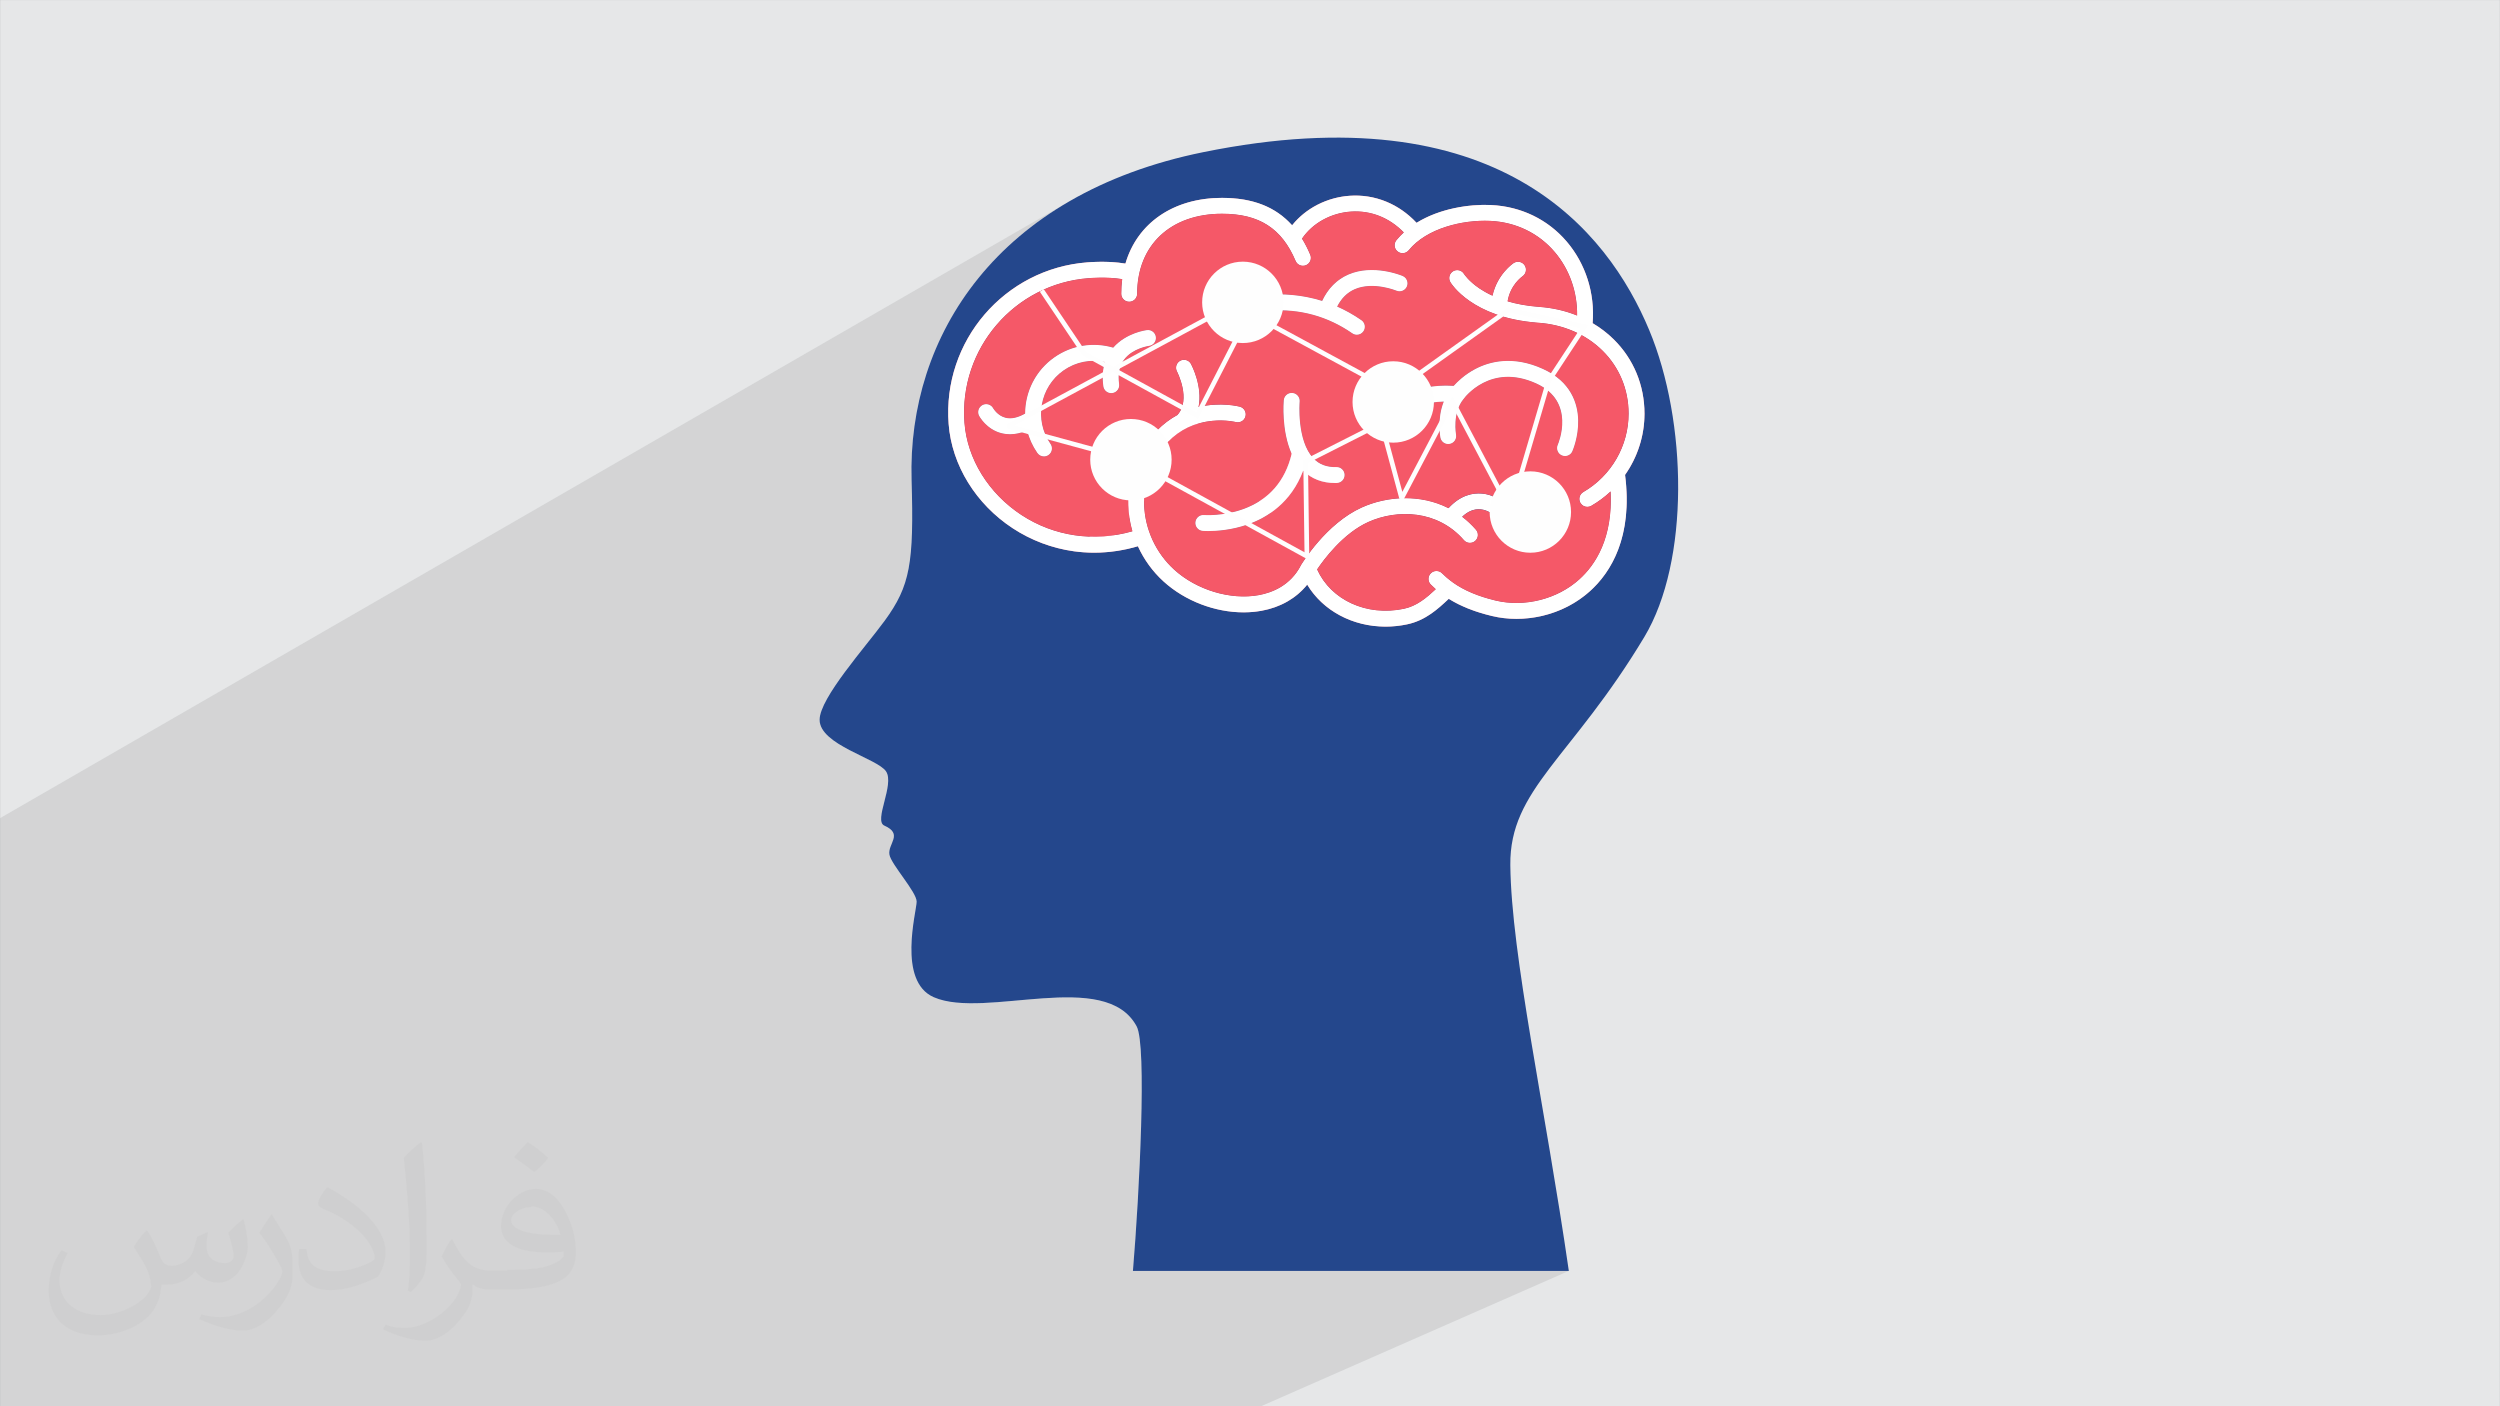 <?xml version="1.0" encoding="UTF-8"?>
<!DOCTYPE svg PUBLIC "-//W3C//DTD SVG 1.1//EN" "http://www.w3.org/Graphics/SVG/1.1/DTD/svg11.dtd">
<!-- Creator: CorelDRAW -->
<svg xmlns="http://www.w3.org/2000/svg" xml:space="preserve" width="3.703in" height="2.083in" version="1.1" style="shape-rendering:geometricPrecision; text-rendering:geometricPrecision; image-rendering:optimizeQuality; fill-rule:evenodd; clip-rule:evenodd"
viewBox="0 0 3703.33 2083.33"
 xmlns:xlink="http://www.w3.org/1999/xlink"
 xmlns:xodm="http://www.corel.com/coreldraw/odm/2003">
 <rect x="0" y="0" width="3703.33" height="2083.33" fill="#808080" stroke="none"/>
 <defs>
  <style type="text/css">
   <![CDATA[
    .str2 {stroke:#FEFEFE;stroke-width:6.94;stroke-miterlimit:2.613}
    .str1 {stroke:#FF9696;stroke-width:23.51;stroke-linecap:round;stroke-linejoin:round;stroke-miterlimit:10}
    .str0 {stroke:#FF9696;stroke-width:17.63;stroke-linecap:round;stroke-linejoin:round;stroke-miterlimit:10}
    .fil9 {fill:none}
    .fil5 {fill:none;fill-rule:nonzero}
    .fil8 {fill:#FEFEFE}
    .fil0 {fill:#E6E7E8}
    .fil3 {fill:#24478C;fill-rule:nonzero}
    .fil4 {fill:#BDBDF9;fill-rule:nonzero}
    .fil7 {fill:#F55868;fill-rule:nonzero}
    .fil6 {fill:white;fill-rule:nonzero}
    .fil2 {fill:#373435;fill-opacity:0.031}
    .fil1 {fill:#373435;fill-opacity:0.102}
   ]]>
  </style>
 </defs>
 <g id="Layer_x0020_1">
  <polygon class="fil0" points="-0,0.07 3703.33,0.07 3703.33,2083.26 -0,2083.26 "/>
  <polygon class="fil1" points="-0,1905.09 -0,1833.78 -0,1716.92 -0,1630.94 -0,1462.36 -0,1211.99 1585.13,297.63 1564.87,309.9 1545.56,322.79 1527.2,336.29 1509.79,350.36 1493.31,364.98 1477.77,380.12 1463.15,395.75 1449.45,411.85 1436.67,428.39 1424.79,445.35 1413.81,462.69 1403.72,480.39 1394.53,498.41 1386.22,516.75 1378.79,535.36 1372.22,554.22 1366.52,573.3 1361.68,592.58 1357.69,612.03 1354.54,631.62 1352.24,651.33 1350.76,671.12 1350.12,690.97 1350.3,710.86 1350.61,722.19 1350.86,733 1351.05,743.33 1351.18,753.19 1351.23,762.6 1351.21,771.58 1351.11,780.15 1350.92,788.33 1350.65,796.15 1350.28,803.61 1349.82,810.74 1349.26,817.56 1348.59,824.09 1347.81,830.34 1346.93,836.35 1345.93,842.13 1344.8,847.7 1343.55,853.07 1342.17,858.28 1340.65,863.34 1339,868.26 1337.2,873.07 1335.26,877.8 1333.17,882.45 1330.92,887.05 1328.52,891.61 1325.95,896.17 1323.21,900.74 1320.31,905.33 1317.22,909.98 1313.96,914.69 1310.52,919.48 1307.76,923.21 1304.78,927.15 1301.62,931.27 1298.28,935.57 1294.78,940.03 1291.14,944.63 1287.39,949.36 1283.55,954.2 1279.62,959.15 1275.65,964.18 1271.63,969.28 1267.6,974.44 1263.57,979.63 1259.57,984.86 1255.61,990.09 1251.7,995.32 1247.89,1000.53 1244.18,1005.7 1240.58,1010.83 1237.13,1015.9 1233.85,1020.88 1230.74,1025.78 1227.84,1030.56 1225.15,1035.22 1222.71,1039.74 1220.53,1044.11 1218.63,1048.31 1217.04,1052.33 1215.76,1056.16 1214.82,1059.77 1214.24,1063.15 1214.05,1066.29 1215.01,1073.09 1217.74,1079.51 1222.02,1085.56 1227.61,1091.28 1234.27,1096.68 1241.78,1101.8 1249.91,1106.66 1258.41,1111.28 1267.07,1115.69 1275.65,1119.92 1283.92,1123.98 1291.65,1127.92 1298.6,1131.74 1304.54,1135.48 1309.26,1139.17 1312.5,1142.81 1314.42,1146.84 1315.44,1151.54 1315.68,1156.81 1315.28,1162.54 1314.37,1168.59 1313.1,1174.85 1311.59,1181.2 1309.99,1187.53 1308.42,1193.72 1307.03,1199.64 1305.94,1205.19 1305.3,1210.23 1305.24,1214.66 1305.9,1218.35 1307.4,1221.2 1309.89,1223.07 1318.33,1227.93 1322.76,1232.92 1324.12,1238.06 1323.34,1243.36 1321.36,1248.81 1319.1,1254.44 1317.51,1260.24 1317.51,1266.22 1318.4,1269.24 1320,1272.79 1322.21,1276.81 1324.92,1281.2 1328.03,1285.91 1331.42,1290.84 1335,1295.92 1338.65,1301.07 1342.26,1306.23 1345.75,1311.3 1348.98,1316.21 1351.87,1320.89 1354.3,1325.26 1356.17,1329.23 1357.37,1332.74 1357.8,1335.7 1357.71,1337.3 1357.48,1339.38 1357.12,1341.93 1356.65,1344.91 1356.09,1348.29 1355.47,1352.03 1354.8,1356.11 1354.1,1360.5 1353.4,1365.17 1352.71,1370.08 1352.06,1375.21 1351.46,1380.52 1350.94,1385.97 1350.52,1391.56 1350.22,1397.22 1350.06,1402.95 1350.06,1408.71 1350.23,1414.46 1350.61,1420.18 1351.21,1425.83 1352.06,1431.39 1353.16,1436.83 1354.55,1442.1 1356.24,1447.18 1358.26,1452.05 1360.62,1456.66 1363.35,1460.99 1366.47,1465.01 1369.99,1468.69 1373.94,1471.99 1378.35,1474.88 1383.22,1477.34 1390.66,1480.14 1398.65,1482.35 1407.16,1484.02 1416.14,1485.19 1425.54,1485.92 1435.32,1486.25 1445.45,1486.24 1455.87,1485.94 1466.55,1485.4 1477.44,1484.66 1488.5,1483.78 1499.68,1482.8 1510.94,1481.78 1522.25,1480.77 1533.56,1479.81 1544.81,1478.96 1555.98,1478.27 1567.02,1477.78 1577.89,1477.56 1588.54,1477.63 1598.93,1478.07 1609.01,1478.91 1618.76,1480.2 1628.11,1482 1637.03,1484.37 1645.48,1487.33 1653.41,1490.96 1660.78,1495.29 1667.55,1500.37 1673.67,1506.27 1679.11,1513.02 1683.81,1520.67 1685.15,1523.87 1686.34,1528.12 1687.39,1533.36 1688.3,1539.55 1689.08,1546.63 1689.74,1554.54 1690.26,1563.25 1690.68,1572.69 1690.98,1582.81 1691.17,1593.56 1691.26,1604.88 1691.25,1616.73 1691.15,1629.05 1690.96,1641.79 1690.69,1654.89 1690.34,1668.31 1689.92,1681.99 1689.43,1695.88 1688.88,1709.92 1688.27,1724.07 1687.61,1738.27 1686.89,1752.46 1686.14,1766.61 1685.35,1780.65 1684.52,1794.52 1683.67,1808.19 1682.79,1821.59 1681.89,1834.67 1680.98,1847.39 1680.06,1859.68 1679.14,1871.5 1678.22,1882.79 2323.97,1882.79 1868.02,2083.26 1242.35,2083.26 525.19,2083.26 169.82,2083.26 -0,2083.26 -0,2029.03 -0,1947.66 "/>
  <path class="fil2" d="M219.02 1824.24c7,11 11,21 16,32 3,7 5,19 20,19 5,0 11,-2 17,-5 7,-4 11,-9 14,-17l6 -21 15 -7 1 1c-2,8 -2,15 -2,21 0,18 15,24 27,24 7,0 13,-4 13,-10 0,-8 -4,-22 -8,-35 7,-7 14,-14 22,-20l1 1c4,15 6,30 6,40 0,9 -4,20 -8,28 -7,14 -20,25 -36,25 -12,0 -25,-6 -34,-17l0 0c-9,11 -22,20 -43,20l-7 0c-1,14 -4,24 -9,33 -13,25 -50,42 -85.01,42 -49,0 -73.01,-28 -73.01,-66 0,-23 7,-45 19,-60l9 4c-7,14 -12,27 -12,40 0,35 28,52 61,52 30,0 69.01,-20 75.01,-42 -2,-25 -12,-36 -26,-59 4,-7 10,-15 17,-23l1 0 0 0 0 -2 0 0 3 2 0 0 0.02 -0.01zm563.05 -132.01c10,6 20,14 30,23 -6,8 -12,15 -21,21 -10,-8 -20,-15 -30,-22 7,-8 14,-15 20,-22l1 0 0 0 0 -0zm5 96.01c-17,0 -30,11 -30,19 0,17 33,23 73.01,22 -5,-20 -22,-42 -43,-42l0 0 0 0 0 1 0 0 0 0zm-37 93.01c22,0 41,-1 55,-4 16,-4 30,-12 30,-18 0,-2 0,-3 0,-5 -9,1 -19,1 -28,1 -29,0 -52,-7 -61,-23 -2,-4 -4,-10 -4,-15 0,-16 7,-31 19,-42 10,-9 21,-14 33,-14 20,0 37,17 48,43 6,14 11,30 11,51 0,14 -4,25 -12,34 -16,15 -45,21 -90.01,21l-20 0 0 0 -5 0c-11,0 -19,-2 -25,-7l-1 0c0,2 0,5 0,7 0,10 -3,23 -10,33 -20,30 -42,43 -60,43 -19,0 -42,-7 -63,-17l4 -7c7,3 16,5 29,5 34,0 78.01,-33 83.01,-64 -1,-3 -4,-6 -7,-10 -10,-12 -16,-22 -22,-32 5,-10 9,-18 14,-25l2 0c15,30 28,46 57,46l4 0 0 0 21 0 0 0 0 0 0 0 -2 -1 0 0 -0 -0zm-146.01 31c2,-13 3,-29 3,-43l0 -21c0,-39 -5,-96.01 -9,-133.01 7,-8 17,-17 25,-23l2 1c5,47 7,101.01 7,151.01 0,13 0,26 -2,35 -1,12 -7,21 -22,35l-3 -2 0 0 0 0 0 0 -1 0 0 0 -0 0zm-150.02 -62.01c1,19 10,33 41,33 20,0 36,-5 55,-14 3,-2 5,-4 5,-5 0,-11 -9,-27 -24,-41 -14,-13 -33,-25 -52,-32 -6,-3 -8,-6 -8,-8 0,-6 7,-17 13,-24l2 0c20,11 43,26 60,44 15,16 25,33 25,51 0,13 -4,26 -11,37 -22,11 -46,20 -70.01,20 -29,0 -48,-13 -48,-45 0,-4 0,-9 1,-16l10 0 0 0 0 0 0 0 1 0 0 0 0 0zm-52 -52l18 29c7,11 13,22 13,41l0 24c0,19 -12,39 -32,59 -15,14 -29,20 -41,20 -19,0 -40,-6 -65,-17l3 -7c8,2 17,4 28,4 35,0 72.01,-26 89.01,-58 2,-4 3,-7 3,-9 0,-4 -2,-8 -4,-11 -9,-17 -19,-33 -30,-47 6,-9 11,-18 18,-27l2 0 0 0 0 0 0 0 -2 -1 0 0 0 -0z"/>
  <path class="fil3" d="M1312.49 1142.81c12.94,19.42 -18.75,73.07 -2.6,80.26 28.68,12.76 4.66,26.94 7.62,43.15 2.65,14.53 40.29,55.26 40.29,69.48 0,14.26 -29.1,117.86 25.42,141.63 76.27,33.24 254.46,-43.35 300.6,43.33 15.07,28.32 4.2,244.67 -5.59,362.11l645.75 0c-34.96,-241.87 -85.26,-467.74 -86.67,-601.23 -1.18,-112.42 90.62,-158.07 198.57,-338 67.29,-112.16 63.83,-318.98 7.12,-454.69 -61.46,-147.09 -223.59,-352.26 -660.57,-263.44 -305.52,62.11 -438.35,273.22 -432.12,485.43 3.63,123.62 -2.03,156.89 -39.78,208.63 -28.2,38.65 -96.47,114.65 -96.47,146.8 0,37.37 85.49,57.1 98.44,76.52z"/>
  <polygon class="fil4" points="1848.7,728.17 1931.37,803.02 1989.39,729.33 1919.03,662.7 "/>
  <polygon class="fil4" points="1630.67,814.48 1708.09,727.77 1634.56,670.46 1567.94,740.83 "/>
  <polygon class="fil4" points="1829.49,627.35 1732.59,627.93 1725.35,726.89 1838.84,727.43 "/>
  <path class="fil5 str0" d="M1675.74 404.41c-27.13,-7.46 -64.08,-4.02 -64.08,-4.02 -116.41,8.86 -203.58,110.41 -194.73,226.81 8.87,116.4 137.39,215.2 275.39,167.54"/>
  <path class="fil5 str0" d="M2395.47 703.72c21.35,161.82 -99.57,217.36 -182.6,197.41 -31.76,-7.63 -61.7,-20.01 -85.01,-43.49"/>
  <path class="fil5 str0" d="M2077.7 363.32c30.44,-37.41 88.99,-49.68 130.17,-47.85 91.78,4.09 149.11,85.16 139.04,168.46"/>
  <path class="fil5 str0" d="M1672.72 435.26c0,-80.57 57,-130.35 137.56,-130.35 60.42,0 97.66,24.74 119.81,77.1"/>
  <path class="fil5 str0" d="M2144.87 872.1c-17.12,15.87 -35.37,35.5 -62.79,41.3 -59.69,12.61 -122.45,-14.01 -144.22,-71"/>
  <path class="fil5 str0" d="M2278.43 466.32c82.89,5.4 145.89,65.87 145.89,146.44 0,54 -29.33,101.14 -72.94,126.36"/>
  <path class="fil5 str0" d="M1916.82 350.32c33.51,-54.97 124.76,-72.52 179.2,-5.07"/>
  <path class="fil5 str0" d="M1546.42 664.34c-28.44,-40.85 -18.38,-97.02 22.48,-125.45 23.38,-16.27 51.76,-19.93 77.11,-12.43"/>
  <path class="fil5 str0" d="M1833.58 613.87c0,0 -63.99,-16.7 -111.87,32.69 -56.07,57.85 -49.86,151.86 9.74,206.08 59.61,54.22 168.69,62.98 206.08,-9.74 0,0 34.57,-57.84 84.64,-80.37 44.37,-19.97 110.93,-21.08 155.31,29.95"/>
  <path class="fil5 str0" d="M1753.9 544.82c0,0 25.73,47.98 -0.82,77.57"/>
  <path class="fil5 str0" d="M1700.46 500.71c0,0 -63.24,7.77 -54.36,69.89"/>
  <path class="fil5 str0" d="M1460.82 610.54c0,0 21.7,40.65 69.65,8.68"/>
  <path class="fil5 str0" d="M2158.62 583.91c-77.65,-7.76 -100.96,39.94 -100.96,39.94"/>
  <path class="fil5 str0" d="M2041.58 570.6c0,0 6.11,23.3 41.6,26.63"/>
  <path class="fil5 str0" d="M2145.31 646.04c0,0 -7.17,-36.95 13.31,-62.13 0,0 44.29,-61.94 122.03,-26.62 70.72,32.12 37.72,106.5 37.72,106.5"/>
  <path class="fil5 str0" d="M1818.04 461.88c0,0 97.63,-43.26 191.92,22.19"/>
  <path class="fil5 str0" d="M1782.55 774.72c0,0 118.7,9.98 143.1,-103.17"/>
  <path class="fil5 str0" d="M2073.2 419.73c0,0 -80.99,-34.39 -107.61,39.94"/>
  <path class="fil5 str0" d="M2158.62 411.96c0,0 27.94,47.3 119.81,54.36"/>
  <path class="fil5 str0" d="M2248.72 399.59c0,0 -26.86,17.92 -27.97,54.52"/>
  <path class="fil5 str0" d="M1913.45 593.9c0,0 -9.98,112.04 66.56,109.82"/>
  <path class="fil5 str1" d="M1675.74 404.41c-27.13,-7.46 -64.08,-4.02 -64.08,-4.02 -116.41,8.86 -203.58,110.41 -194.73,226.81 8.87,116.4 137.39,215.2 275.39,167.54"/>
  <path class="fil5 str1" d="M2395.47 703.72c21.35,161.82 -99.57,217.36 -182.6,197.41 -31.76,-7.63 -61.7,-20.01 -85.01,-43.49"/>
  <path class="fil5 str1" d="M2077.7 363.32c30.44,-37.41 88.99,-49.68 130.17,-47.85 91.78,4.09 149.11,85.16 139.04,168.46"/>
  <path class="fil5 str1" d="M1672.72 435.26c0,-80.57 57,-130.35 137.56,-130.35 60.42,0 97.66,24.74 119.81,77.1"/>
  <path class="fil5 str1" d="M2144.87 872.1c-17.12,15.87 -35.37,35.5 -62.79,41.3 -59.69,12.61 -122.45,-14.01 -144.22,-71"/>
  <path class="fil5 str1" d="M2278.43 466.32c82.89,5.4 145.89,65.87 145.89,146.44 0,54 -29.33,101.14 -72.94,126.36"/>
  <path class="fil5 str1" d="M1916.82 350.32c33.51,-54.97 124.76,-72.52 179.2,-5.07"/>
  <path class="fil5 str1" d="M1546.42 664.34c-28.44,-40.85 -18.38,-97.02 22.48,-125.45 23.38,-16.27 51.76,-19.93 77.11,-12.43"/>
  <path class="fil5 str1" d="M1833.58 613.87c0,0 -63.99,-16.7 -111.87,32.69 -56.07,57.85 -49.86,151.86 9.74,206.08 59.61,54.22 168.69,62.98 206.08,-9.74 0,0 34.57,-57.84 84.64,-80.37 44.37,-19.97 110.93,-21.08 155.31,29.95"/>
  <path class="fil5 str1" d="M1753.9 544.82c0,0 25.73,47.98 -0.82,77.57"/>
  <path class="fil5 str1" d="M1700.46 500.71c0,0 -63.24,7.77 -54.36,69.89"/>
  <path class="fil5 str1" d="M1460.82 610.54c0,0 21.7,40.65 69.65,8.68"/>
  <path class="fil5 str1" d="M2158.62 583.91c-77.65,-7.76 -100.96,39.94 -100.96,39.94"/>
  <path class="fil5 str1" d="M2041.58 570.6c0,0 6.11,23.3 41.6,26.63"/>
  <path class="fil5 str1" d="M2145.31 646.04c0,0 -7.17,-36.95 13.31,-62.13 0,0 44.29,-61.94 122.03,-26.62 70.72,32.12 37.72,106.5 37.72,106.5"/>
  <path class="fil5 str1" d="M1818.04 461.88c0,0 97.63,-43.26 191.92,22.19"/>
  <path class="fil5 str1" d="M1782.55 774.72c0,0 118.7,9.98 143.1,-103.17"/>
  <path class="fil5 str1" d="M2073.2 419.73c0,0 -80.99,-34.39 -107.61,39.94"/>
  <path class="fil5 str1" d="M2158.62 411.96c0,0 27.94,47.3 119.81,54.36"/>
  <path class="fil5 str1" d="M2248.72 399.59c0,0 -26.86,17.92 -27.97,54.52"/>
  <path class="fil5 str1" d="M1913.45 593.9c0,0 -9.98,112.04 66.56,109.82"/>
  <path class="fil5 str0" d="M1675.74 404.41c-27.13,-7.46 -64.08,-4.02 -64.08,-4.02 -116.41,8.86 -203.58,110.41 -194.73,226.81 8.87,116.4 137.39,215.2 275.39,167.54"/>
  <path class="fil5 str0" d="M2395.47 703.72c21.35,161.82 -99.57,217.36 -182.6,197.41 -31.76,-7.63 -61.7,-20.01 -85.01,-43.49"/>
  <path class="fil5 str0" d="M2077.7 363.32c30.44,-37.41 88.99,-49.68 130.17,-47.85 91.78,4.09 149.11,85.16 139.04,168.46"/>
  <path class="fil5 str0" d="M1672.72 435.26c0,-80.57 57,-130.35 137.56,-130.35 60.42,0 97.66,24.74 119.81,77.1"/>
  <path class="fil5 str0" d="M2144.87 872.1c-17.12,15.87 -35.37,35.5 -62.79,41.3 -59.69,12.61 -122.45,-14.01 -144.22,-71"/>
  <path class="fil5 str0" d="M2278.43 466.32c82.89,5.4 145.89,65.87 145.89,146.44 0,54 -29.33,101.14 -72.94,126.36"/>
  <path class="fil5 str0" d="M1916.82 350.32c33.51,-54.97 124.76,-72.52 179.2,-5.07"/>
  <path class="fil5 str0" d="M1546.42 664.34c-28.44,-40.85 -18.38,-97.02 22.48,-125.45 23.38,-16.27 51.76,-19.93 77.11,-12.43"/>
  <path class="fil5 str0" d="M1833.58 613.87c0,0 -63.99,-16.7 -111.87,32.69 -56.07,57.85 -49.86,151.86 9.74,206.08 59.61,54.22 168.69,62.98 206.08,-9.74 0,0 34.57,-57.84 84.64,-80.37 44.37,-19.97 110.93,-21.08 155.31,29.95"/>
  <path class="fil5 str0" d="M1753.9 544.82c0,0 25.73,47.98 -0.82,77.57"/>
  <path class="fil5 str0" d="M1700.46 500.71c0,0 -63.24,7.77 -54.36,69.89"/>
  <path class="fil5 str0" d="M1460.82 610.54c0,0 21.7,40.65 69.65,8.68"/>
  <path class="fil5 str0" d="M2158.62 583.91c-77.65,-7.76 -100.96,39.94 -100.96,39.94"/>
  <path class="fil5 str0" d="M2041.58 570.6c0,0 6.11,23.3 41.6,26.63"/>
  <path class="fil5 str0" d="M2145.31 646.04c0,0 -7.17,-36.95 13.31,-62.13 0,0 44.29,-61.94 122.03,-26.62 70.72,32.12 37.72,106.5 37.72,106.5"/>
  <path class="fil5 str0" d="M1818.04 461.88c0,0 97.63,-43.26 191.92,22.19"/>
  <path class="fil5 str0" d="M1782.55 774.72c0,0 118.7,9.98 143.1,-103.17"/>
  <path class="fil5 str0" d="M2073.2 419.73c0,0 -80.99,-34.39 -107.61,39.94"/>
  <path class="fil5 str0" d="M2158.62 411.96c0,0 27.94,47.3 119.81,54.36"/>
  <path class="fil5 str0" d="M2248.72 399.59c0,0 -26.86,17.92 -27.97,54.52"/>
  <path class="fil5 str0" d="M1913.45 593.9c0,0 -9.98,112.04 66.56,109.82"/>
  <path class="fil6" d="M2339.54 858.3c-32.57,29.33 -81.2,41.66 -123.92,31.4 -26.28,-6.31 -46.99,-15.05 -63.66,-26.97 -0.19,-0.14 -0.36,-0.27 -0.54,-0.39 -5.49,-3.97 -10.54,-8.29 -15.21,-12.99 -4.57,-4.61 -12.03,-4.62 -16.63,-0.05 -4.6,4.57 -4.63,12.02 -0.06,16.62 2.38,2.4 4.85,4.68 7.38,6.91 -13.61,12.71 -28.05,25 -47.25,29.05 -54.97,11.61 -107.99,-12.8 -128.56,-58.35 9.61,-14.31 38.37,-53.41 75.9,-70.31 42.29,-19.02 102.47,-18.07 141.62,26.95 4.26,4.9 11.69,5.42 16.59,1.15 4.89,-4.26 5.41,-11.69 1.15,-16.59 -6.37,-7.33 -13.18,-13.67 -20.35,-19.14 8.53,-8.13 17.61,-11.84 27.09,-11.03 11.57,1 20.82,8.64 23.7,13.74 3.19,5.67 10.36,7.67 16.02,4.48 5.65,-3.19 7.67,-10.36 4.48,-16.01 -6.28,-11.14 -22.15,-23.92 -42.19,-25.64 -12.79,-1.09 -31.41,1.94 -49.46,21.67 -42.06,-21.31 -91.09,-17.76 -128.29,-1.02 -52.85,23.77 -88.42,82.57 -89.91,85.06 -0.13,0.22 -0.25,0.44 -0.37,0.66 -15.39,29.93 -42.56,40.54 -62.65,44.17 -41.69,7.54 -91.95,-7.63 -125.06,-37.75 -27.17,-24.7 -43.4,-59.88 -44.55,-96.52 -1.11,-35.13 11.45,-68.04 35.33,-92.68 17.64,-18.21 39.74,-28.73 65.68,-31.27 19.86,-1.95 34.66,1.74 34.81,1.78 6.27,1.62 12.68,-2.14 14.31,-8.42 1.65,-6.28 -2.11,-12.7 -8.4,-14.35 -1.78,-0.46 -28.58,-7.16 -61.09,0.48 6.26,-30.51 -10.28,-62 -11.2,-63.71 -3.06,-5.72 -10.19,-7.88 -15.92,-4.81 -5.72,3.07 -7.87,10.2 -4.8,15.92 0.22,0.41 21.27,41.36 0.8,64.16 -0.11,0.12 -0.19,0.23 -0.3,0.35 -10.47,5.69 -20.92,13.32 -30.78,23.5 -28.35,29.25 -43.25,68.23 -41.94,109.78 0.42,13.24 2.51,26.31 6.14,38.92 -56.67,16.21 -116.04,7.61 -164.49,-24.2 -48.71,-32 -80.24,-83.06 -84.31,-136.58 -8.34,-109.75 74.14,-205.84 183.9,-214.2 0.06,0 0.13,0 0.19,-0.01 0.3,-0.02 26.49,-2.38 49.6,1.44 -0.9,7.01 -1.38,14.26 -1.38,21.73 0,6.49 5.26,11.76 11.76,11.76 6.5,0 11.75,-5.27 11.75,-11.76 0,-72.04 49.39,-118.6 125.81,-118.6 54.91,0 88.52,21.57 108.98,69.93 2.53,5.98 9.43,8.77 15.42,6.24 5.97,-2.53 8.77,-9.42 6.24,-15.41 -3.67,-8.66 -7.72,-16.61 -12.19,-23.89 15.35,-22.85 42.82,-38.12 72.58,-40.08 29.51,-1.94 56.9,8.97 78.2,30.87 -3.89,3.57 -7.56,7.42 -10.93,11.56 -4.11,5.04 -3.35,12.44 1.69,16.54 5.02,4.1 12.43,3.34 16.54,-1.69 26.53,-32.59 79.65,-45.36 120.53,-43.52 37.99,1.69 72.06,18.13 95.92,46.27 21.93,25.88 33.59,59.46 33,93.97 -17.71,-7.15 -36.92,-11.55 -56.91,-12.86l-0.01 0c-17.97,-1.39 -33.24,-4.4 -46.07,-8.19 3.93,-24.28 21.09,-36.43 22.03,-37.08 5.35,-3.62 6.8,-10.89 3.2,-16.27 -3.61,-5.4 -10.92,-6.85 -16.31,-3.26 -1.12,0.75 -24.3,16.59 -31.26,48.32 -7.62,-3.49 -13.88,-7.1 -18.87,-10.44 -16.48,-11.03 -23.12,-21.42 -23.35,-21.78 -3.33,-5.54 -10.49,-7.36 -16.06,-4.07 -5.58,3.3 -7.44,10.51 -4.13,16.11 1.26,2.14 32.17,52.65 129.02,60.1l0.09 0c0.02,0 0.03,0.02 0.06,0.02 78.15,5.09 134.88,61.74 134.88,134.7 0,47.74 -25.68,92.25 -67.06,116.19 -5.63,3.26 -7.54,10.44 -4.3,16.06 2.18,3.78 6.13,5.88 10.19,5.88 2,0 4.04,-0.52 5.88,-1.59 10.44,-6.03 20.02,-13.19 28.65,-21.27 3.46,69.32 -22.57,108.85 -46.37,130.28zm96.53 -245.55c0,-41.81 -16.1,-80.8 -45.34,-109.75 -9.41,-9.32 -20.01,-17.42 -31.5,-24.22 3.59,-43.94 -10.09,-87.52 -38.04,-120.5 -28.13,-33.2 -68.19,-52.57 -112.8,-54.56 -32.57,-1.44 -76.05,5.27 -110.01,26.35 -26.21,-27.99 -61.63,-42.51 -98.62,-40.07 -34,2.23 -65.72,18.68 -85.67,43.75 -24.62,-27.5 -58.52,-40.61 -103.81,-40.61 -72.53,0 -125.74,37.67 -143.16,97.36 -25.95,-4.44 -54.09,-2.04 -56.44,-1.83 -122.63,9.38 -214.8,116.77 -205.47,239.41 4.63,60.74 40.09,118.48 94.86,154.45 27.32,17.94 58.73,29.76 90.85,34.18 9.98,1.37 19.97,2.06 29.99,2.06 21.6,-0.01 43.27,-3.21 64.74,-9.56 8.92,19.61 21.76,37.44 37.9,52.13 31.99,29.11 76.29,45.83 118.46,45.83 9.02,0 17.93,-0.76 26.61,-2.34 28.14,-5.08 51.57,-18.6 67.81,-38.75 23.47,38.84 67.4,62.22 115.96,62.22 10.55,0 21.32,-1.1 32.13,-3.4 27,-5.7 45.42,-22.56 61.59,-37.8 17.61,11.04 38.57,19.35 64.03,25.46 11.72,2.82 23.94,4.23 36.3,4.23 12.69,0 25.53,-1.48 38.17,-4.44 26.61,-6.24 51.05,-18.89 70.7,-36.57 30.33,-27.32 63.91,-79.38 51.99,-172.35 18.4,-26.17 28.79,-57.76 28.79,-90.67z"/>
  <path class="fil7" d="M2329.12 668.56c-1.94,4.37 -6.24,6.98 -10.74,6.98 -1.6,0 -3.23,-0.33 -4.78,-1.01 -5.93,-2.63 -8.6,-9.58 -5.98,-15.52 1.13,-2.57 27.23,-64.19 -31.83,-91.02 -67.65,-30.73 -106.04,20.6 -107.64,22.8 -0.12,0.16 -0.28,0.37 -0.4,0.54 -16.66,20.48 -10.95,52.19 -10.89,52.5 1.2,6.36 -2.99,12.52 -9.35,13.73 -6.37,1.21 -12.51,-2.93 -13.74,-9.29 -0.27,-1.39 -5.19,-27.96 5.03,-53.42 -53.02,1.21 -69.85,32.76 -70.61,34.24 -2.04,4.17 -6.19,6.56 -10.52,6.56 -1.74,0 -3.5,-0.39 -5.17,-1.2 -5.85,-2.86 -8.24,-9.94 -5.39,-15.78 0.37,-0.76 3.75,-7.44 11.43,-15.54 -4.47,-1.95 -8.26,-4.22 -11.47,-6.63 -10.91,-8.18 -7.3,-25.44 5.9,-28.9l0 0c0,0 -0.01,-0.05 -0.04,-0.14 0.49,1.44 5.67,14.78 29,17.78 16.46,-8.97 39.66,-15.69 71.55,-13.56 5.52,-6.2 16.15,-16.56 31.49,-24.71 21.3,-11.35 56.03,-20.62 100.54,-0.4 42.08,19.11 51.65,51.7 52.28,75.69 0.65,24.97 -8.28,45.43 -8.67,46.29zm-309.5 -177.79c-2.28,3.29 -5.93,5.06 -9.66,5.06 -2.31,0 -4.65,-0.69 -6.69,-2.11 -36.6,-25.39 -77.94,-36.7 -122.89,-33.64 -33.96,2.33 -57.36,12.45 -57.6,12.55 -5.93,2.61 -12.87,-0.08 -15.5,-6.02 -2.61,-5.93 0.07,-12.85 5.98,-15.48 1.08,-0.47 26.72,-11.67 64.52,-14.43 21.67,-1.57 50.05,-0.44 80.8,9.17 8.71,-18.47 21.67,-31.57 38.63,-39.01 36.89,-16.14 78.8,1.28 80.57,2.04 5.98,2.54 8.76,9.44 6.22,15.43 -2.54,5.96 -9.41,8.74 -15.39,6.23 -0.34,-0.14 -34.58,-14.21 -62.08,-2.1 -11,4.84 -19.65,13.48 -25.86,25.75 11.89,5.24 23.96,11.86 35.98,20.2 5.33,3.7 6.65,11.03 2.94,16.37zm-39.27 224.7c-0.87,0.04 -1.74,0.05 -2.59,0.05 -18.98,0 -34.89,-6.16 -47.37,-18.33 -17.78,47.43 -53.1,69.35 -81.49,79.46 -24.47,8.7 -47.24,10.05 -59.01,10.05 -4.93,0 -7.94,-0.24 -8.33,-0.27 -6.46,-0.54 -11.28,-6.23 -10.72,-12.7 0.55,-6.47 6.21,-11.25 12.67,-10.74 0.28,0.02 28.21,2.12 58.23,-8.77 37.94,-13.76 62.04,-41.33 71.71,-82 -15.44,-34.43 -11.9,-77.15 -11.7,-79.38 0.58,-6.46 6.28,-11.23 12.75,-10.67 6.46,0.58 11.23,6.28 10.67,12.75 -0.06,0.57 -4.71,57.58 20.28,84.06 8.65,9.15 19.85,13.39 34.23,12.98 6.51,-0.19 11.91,4.93 12.09,11.41 0.18,6.49 -4.93,11.9 -11.42,12.09zm-278.42 -203.1c-0.39,0.05 -23.99,3.36 -36.7,20.08 -7.1,9.36 -9.63,21.63 -7.5,36.48 0.92,6.43 -3.54,12.38 -9.98,13.31 -0.57,0.07 -1.11,0.12 -1.68,0.12 -5.74,0 -10.79,-4.23 -11.61,-10.1 -1.9,-13.24 -1.04,-25.26 2.52,-35.96 -21.26,-4.63 -43.35,-0.31 -61.36,12.24 -35.47,24.68 -44.24,73.62 -19.55,109.08 3.7,5.33 2.4,12.66 -2.94,16.36 -2.04,1.43 -4.38,2.12 -6.69,2.12 -3.72,0 -7.37,-1.76 -9.68,-5.04 -7.27,-10.46 -12.29,-21.83 -15.2,-33.53 -8.74,3.81 -17.23,5.73 -25.43,5.73 -4.23,0 -8.38,-0.51 -12.45,-1.53 -22.28,-5.59 -32.78,-24.83 -33.21,-25.64 -3.06,-5.74 -0.9,-12.85 4.84,-15.92 5.7,-3.04 12.78,-0.91 15.86,4.76 0.23,0.4 6.5,11.16 18.48,14.05 8.38,2.04 18.09,-0.07 28.92,-6.22 0.09,-32.16 15.29,-63.8 43.62,-83.52 25.47,-17.72 57.12,-22.85 86.9,-14.13 19.05,-22.02 48.65,-25.9 49.96,-26.06 6.43,-0.79 12.31,3.8 13.1,10.24 0.78,6.43 -3.78,12.28 -10.2,13.09zm655.33 236.92c-1.84,1.07 -3.88,1.59 -5.88,1.59 -4.06,0 -8,-2.1 -10.19,-5.88 -3.25,-5.62 -1.33,-12.8 4.3,-16.06 41.37,-23.94 67.06,-68.45 67.06,-116.19 0,-72.95 -56.73,-129.61 -134.88,-134.7 -0.02,0 -0.04,-0.02 -0.06,-0.02l-0.09 0c-96.85,-7.45 -127.76,-57.96 -129.02,-60.1 -3.3,-5.6 -1.45,-12.8 4.13,-16.11 5.57,-3.29 12.74,-1.47 16.06,4.07 0.23,0.37 6.87,10.76 23.35,21.78 5,3.34 11.25,6.95 18.87,10.44 6.97,-31.73 30.14,-47.57 31.26,-48.32 5.4,-3.6 12.7,-2.14 16.31,3.26 3.59,5.39 2.15,12.65 -3.2,16.27 -0.94,0.65 -18.1,12.8 -22.03,37.08 12.84,3.79 28.1,6.8 46.07,8.19l0.01 0c19.99,1.31 39.2,5.71 56.91,12.86 0.59,-34.51 -11.07,-68.09 -33,-93.97 -23.86,-28.15 -57.93,-44.58 -95.92,-46.27 -40.88,-1.83 -94,10.93 -120.53,43.52 -4.11,5.03 -11.52,5.8 -16.54,1.69 -5.04,-4.11 -5.8,-11.5 -1.69,-16.54 3.37,-4.14 7.04,-7.98 10.93,-11.56 -21.3,-21.91 -48.69,-32.81 -78.2,-30.87 -29.76,1.96 -57.22,17.22 -72.58,40.08 4.47,7.28 8.52,15.22 12.19,23.89 2.53,5.99 -0.27,12.87 -6.24,15.41 -5.98,2.53 -12.89,-0.26 -15.42,-6.24 -20.46,-48.36 -54.07,-69.93 -108.98,-69.93 -76.42,0 -125.81,46.56 -125.81,118.6 0,6.49 -5.26,11.76 -11.75,11.76 -6.49,0 -11.76,-5.27 -11.76,-11.76 0,-7.46 0.48,-14.72 1.38,-21.73 -23.11,-3.82 -49.3,-1.47 -49.6,-1.44 -0.06,0.01 -0.12,0.01 -0.19,0.01 -109.76,8.36 -192.24,104.44 -183.9,214.2 4.08,53.52 35.6,104.57 84.31,136.58 48.45,31.81 107.81,40.42 164.49,24.2 -3.63,-12.6 -5.72,-25.68 -6.14,-38.92 -1.31,-41.55 13.59,-80.53 41.94,-109.78 9.87,-10.19 20.31,-17.81 30.78,-23.5 0.11,-0.12 0.19,-0.23 0.3,-0.35 20.47,-22.8 -0.58,-63.75 -0.8,-64.16 -3.07,-5.72 -0.93,-12.85 4.8,-15.92 5.74,-3.07 12.86,-0.91 15.92,4.81 0.92,1.71 17.46,33.2 11.2,63.71 32.51,-7.64 59.31,-0.94 61.09,-0.48 6.28,1.65 10.04,8.07 8.4,14.35 -1.63,6.28 -8.04,10.04 -14.31,8.42 -0.15,-0.04 -14.95,-3.73 -34.81,-1.78 -25.93,2.54 -48.04,13.06 -65.68,31.27 -23.89,24.64 -36.45,57.55 -35.33,92.68 1.15,36.63 17.38,71.81 44.55,96.52 33.11,30.12 83.37,45.28 125.06,37.75 20.09,-3.63 47.26,-14.24 62.65,-44.17 0.12,-0.22 0.24,-0.44 0.37,-0.66 1.49,-2.49 37.06,-61.29 89.91,-85.06 37.2,-16.74 86.23,-20.29 128.29,1.02 18.05,-19.72 36.67,-22.76 49.46,-21.67 20.04,1.72 35.91,14.5 42.19,25.64 3.19,5.65 1.17,12.83 -4.48,16.01 -5.66,3.19 -12.82,1.19 -16.02,-4.48 -2.88,-5.1 -12.13,-12.74 -23.7,-13.74 -9.48,-0.81 -18.56,2.89 -27.09,11.03 7.17,5.47 13.98,11.81 20.35,19.14 4.26,4.9 3.74,12.33 -1.15,16.59 -4.91,4.27 -12.33,3.75 -16.59,-1.15 -39.15,-45.02 -99.33,-45.97 -141.62,-26.95 -37.53,16.89 -66.29,56 -75.9,70.31 20.57,45.54 73.59,69.95 128.56,58.35 19.2,-4.06 33.65,-16.34 47.25,-29.05 -2.53,-2.23 -5,-4.51 -7.38,-6.91 -4.57,-4.61 -4.55,-12.05 0.06,-16.62 4.6,-4.57 12.06,-4.56 16.63,0.05 4.67,4.7 9.72,9.02 15.21,12.99 0.18,0.12 0.36,0.25 0.54,0.39 16.67,11.92 37.38,20.66 63.66,26.97 42.72,10.26 91.35,-2.07 123.92,-31.4 23.8,-21.43 49.83,-60.96 46.37,-130.28 -8.63,8.08 -18.21,15.24 -28.65,21.27z"/>
  <path class="fil6" d="M1701.93 512.37c-0.39,0.05 -23.99,3.36 -36.7,20.08 -7.1,9.36 -9.63,21.63 -7.5,36.48 0.92,6.43 -3.54,12.38 -9.98,13.31 -0.57,0.07 -1.11,0.12 -1.68,0.12 -5.74,0 -10.79,-4.23 -11.61,-10.1 -1.9,-13.24 -1.04,-25.26 2.52,-35.96 -21.26,-4.63 -43.35,-0.31 -61.36,12.24 -35.47,24.68 -44.24,73.62 -19.55,109.08 3.7,5.33 2.4,12.66 -2.94,16.36 -2.04,1.43 -4.38,2.12 -6.69,2.12 -3.72,0 -7.37,-1.76 -9.68,-5.04 -7.27,-10.46 -12.29,-21.83 -15.2,-33.53 -8.74,3.81 -17.23,5.73 -25.43,5.73 -4.23,0 -8.38,-0.51 -12.45,-1.53 -22.28,-5.59 -32.78,-24.83 -33.21,-25.64 -3.06,-5.74 -0.9,-12.85 4.84,-15.92 5.7,-3.04 12.78,-0.91 15.86,4.76 0.23,0.4 6.5,11.16 18.48,14.05 8.38,2.04 18.09,-0.07 28.92,-6.22 0.09,-32.16 15.29,-63.8 43.62,-83.52 25.47,-17.72 57.12,-22.85 86.9,-14.13 19.05,-22.02 48.65,-25.9 49.96,-26.06 6.43,-0.79 12.31,3.8 13.1,10.24 0.78,6.43 -3.78,12.28 -10.2,13.09z"/>
  <path class="fil6" d="M2329.12 668.56c-1.94,4.37 -6.24,6.98 -10.74,6.98 -1.6,0 -3.23,-0.33 -4.78,-1.01 -5.93,-2.63 -8.6,-9.58 -5.98,-15.52 1.13,-2.57 27.23,-64.19 -31.83,-91.02 -67.65,-30.73 -106.04,20.6 -107.64,22.8 -0.12,0.16 -0.28,0.37 -0.4,0.54 -16.66,20.48 -10.95,52.19 -10.89,52.5 1.2,6.36 -2.99,12.52 -9.35,13.73 -6.37,1.21 -12.51,-2.93 -13.74,-9.29 -0.27,-1.39 -5.19,-27.96 5.03,-53.42 -53.02,1.21 -69.85,32.76 -70.61,34.24 -2.04,4.17 -6.19,6.56 -10.52,6.56 -1.74,0 -3.5,-0.39 -5.17,-1.2 -5.85,-2.86 -8.24,-9.94 -5.39,-15.78 0.37,-0.76 3.75,-7.44 11.43,-15.54 -6.22,-2.71 -11.15,-6.06 -15,-9.52 -8.71,-7.81 -5.33,-22.14 5.99,-25.1l3.44 -0.91c0,0 -0.01,-0.05 -0.04,-0.14 0.49,1.44 5.67,14.78 29,17.78 16.46,-8.97 39.66,-15.69 71.55,-13.56 5.52,-6.2 16.15,-16.56 31.49,-24.71 21.3,-11.35 56.03,-20.62 100.54,-0.4 42.08,19.11 51.65,51.7 52.28,75.69 0.65,24.97 -8.28,45.43 -8.67,46.29z"/>
  <path class="fil6" d="M2084.02 424.33c-2.54,5.96 -9.41,8.74 -15.39,6.23 -0.34,-0.14 -34.58,-14.21 -62.08,-2.1 -11,4.84 -19.65,13.48 -25.86,25.75 11.89,5.24 23.96,11.86 35.98,20.2 5.33,3.7 6.65,11.03 2.94,16.37 -2.28,3.29 -5.93,5.06 -9.66,5.06 -2.31,0 -4.65,-0.69 -6.69,-2.11 -36.6,-25.39 -77.94,-36.7 -122.89,-33.64 -33.96,2.33 -57.36,12.45 -57.6,12.55 -5.93,2.61 -12.87,-0.08 -15.5,-6.02 -2.61,-5.93 0.07,-12.85 5.98,-15.48 1.08,-0.47 26.72,-11.67 64.52,-14.43 21.67,-1.57 50.05,-0.44 80.8,9.17 8.71,-18.47 21.67,-31.57 38.63,-39.01 36.89,-16.14 78.8,1.28 80.57,2.04 5.98,2.54 8.76,9.44 6.22,15.43z"/>
  <path class="fil6" d="M1991.77 703.39c0.18,6.49 -4.93,11.9 -11.42,12.09 -0.87,0.04 -1.74,0.05 -2.59,0.05 -18.98,0 -34.89,-6.16 -47.37,-18.33 -17.78,47.43 -53.1,69.35 -81.49,79.46 -24.47,8.7 -47.24,10.05 -59.01,10.05 -4.93,0 -7.94,-0.24 -8.33,-0.27 -6.46,-0.54 -11.28,-6.23 -10.72,-12.7 0.55,-6.47 6.21,-11.25 12.67,-10.74 0.28,0.02 28.21,2.12 58.23,-8.77 37.94,-13.76 62.04,-41.33 71.71,-82 -15.44,-34.43 -11.9,-77.15 -11.7,-79.38 0.58,-6.46 6.28,-11.23 12.75,-10.67 6.46,0.58 11.23,6.28 10.67,12.75 -0.06,0.57 -4.71,57.58 20.28,84.06 8.65,9.15 19.85,13.39 34.23,12.98 6.51,-0.19 11.91,4.93 12.09,11.41z"/>
  <circle class="fil8" cx="1841.06" cy="447.92" r="60.29"/>
  <circle class="fil8" cx="2063.86" cy="595.49" r="60.29"/>
  <circle class="fil8" cx="1675.26" cy="680.99" r="60.29"/>
  <circle class="fil8" cx="2266.98" cy="758.55" r="60.29"/>
  <polyline class="fil9 str2" points="1543.22,430.28 1606.03,523.86 1773.34,615.74 1851.11,464.21 2064.98,580.1 2234.63,459.06 2346.9,483.93 2293.93,564.56 2237.29,756.8 2151.74,594.66 2076.3,738.13 2046.32,626.96 1934.09,683.86 1935.96,824.07 1675.26,681 1493.14,631.38 1844.98,441.46 "/>
 </g>
</svg>
